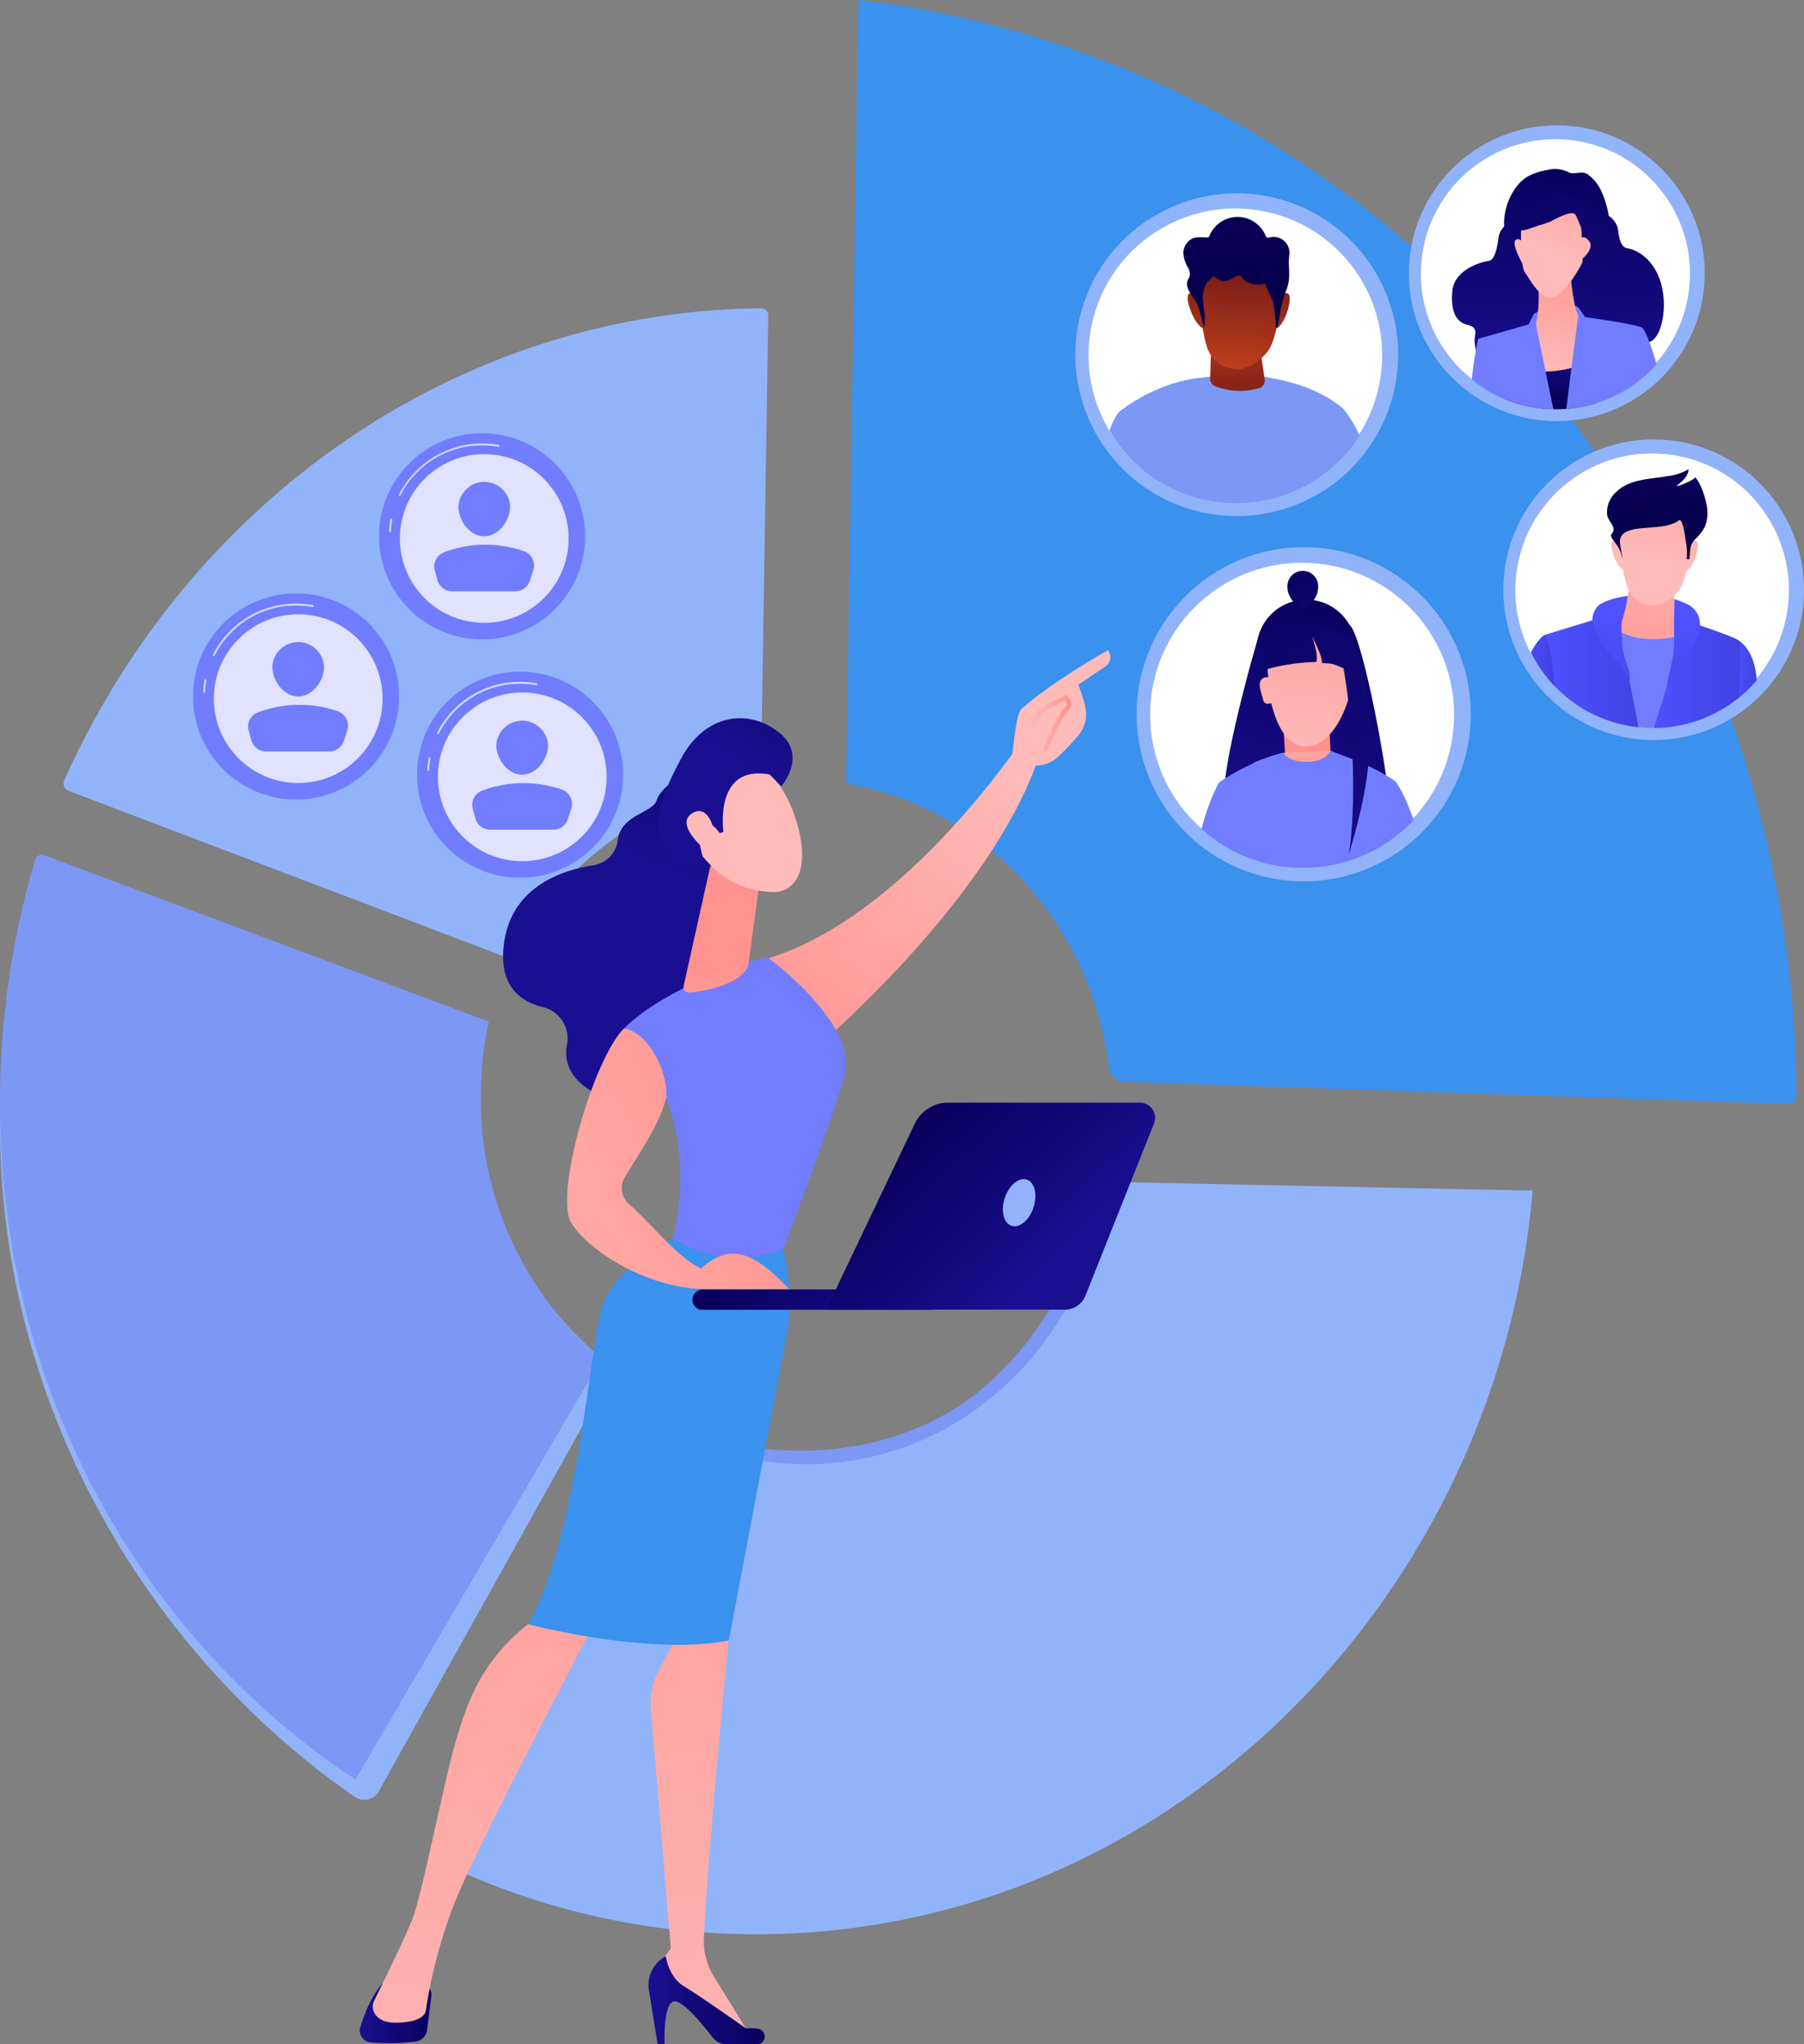 <svg xmlns="http://www.w3.org/2000/svg" xmlns:xlink="http://www.w3.org/1999/xlink" viewBox="0 0 342.34 387.97"><rect x="0" y="0" width="342.34" height="387.97" fill="#808080" stroke="none"/><defs><style>.cls-1{fill:none;}.cls-2{fill:#91b3fa;}.cls-3{fill:#7d97f4;}.cls-4{fill:#3a91ee;}.cls-5,.cls-55,.cls-56{fill:#fff;}.cls-6{clip-path:url(#clip-path);}.cls-7{fill:url(#linear-gradient);}.cls-8{fill:url(#linear-gradient-2);}.cls-9{fill:url(#linear-gradient-3);}.cls-10{fill:url(#linear-gradient-4);}.cls-11{fill:url(#linear-gradient-5);}.cls-12{clip-path:url(#clip-path-2);}.cls-13{fill:url(#linear-gradient-6);}.cls-14{fill:url(#linear-gradient-7);}.cls-15{fill:url(#linear-gradient-8);}.cls-16{fill:url(#linear-gradient-9);}.cls-17{fill:url(#linear-gradient-10);}.cls-18{fill:url(#linear-gradient-11);}.cls-19{fill:url(#linear-gradient-12);}.cls-20{fill:url(#linear-gradient-13);}.cls-21{fill:url(#linear-gradient-14);}.cls-22{fill:url(#linear-gradient-15);}.cls-23{fill:url(#linear-gradient-16);}.cls-24{fill:url(#linear-gradient-17);}.cls-25{fill:url(#linear-gradient-18);}.cls-26{fill:url(#linear-gradient-19);}.cls-27{clip-path:url(#clip-path-3);}.cls-28{fill:url(#linear-gradient-20);}.cls-29{fill:url(#linear-gradient-21);}.cls-30{fill:url(#linear-gradient-22);}.cls-31{fill:url(#linear-gradient-23);}.cls-32{fill:url(#linear-gradient-24);}.cls-33{fill:url(#linear-gradient-25);}.cls-34{fill:url(#linear-gradient-26);}.cls-35{fill:url(#linear-gradient-27);}.cls-36{fill:url(#linear-gradient-28);}.cls-37{fill:url(#linear-gradient-29);}.cls-38{fill:url(#linear-gradient-30);}.cls-39{fill:url(#linear-gradient-31);}.cls-40{clip-path:url(#clip-path-4);}.cls-41{fill:url(#linear-gradient-32);}.cls-42{fill:url(#linear-gradient-33);}.cls-43{fill:url(#linear-gradient-34);}.cls-44{fill:url(#linear-gradient-35);}.cls-45{fill:url(#linear-gradient-36);}.cls-46{fill:url(#linear-gradient-37);}.cls-47{fill:url(#linear-gradient-38);}.cls-48{fill:url(#linear-gradient-39);}.cls-49{fill:url(#linear-gradient-40);}.cls-50{fill:url(#linear-gradient-41);}.cls-51{fill:url(#linear-gradient-42);}.cls-52{fill:url(#linear-gradient-43);}.cls-53{fill:url(#linear-gradient-44);}.cls-54{fill:url(#linear-gradient-45);}.cls-55{opacity:0.7;}.cls-56{opacity:0.78;}.cls-57{fill:url(#linear-gradient-46);}.cls-58{fill:url(#linear-gradient-47);}.cls-59{fill:url(#linear-gradient-48);}.cls-60{fill:url(#linear-gradient-49);}.cls-61{fill:url(#linear-gradient-50);}.cls-62{fill:url(#linear-gradient-51);}.cls-63{fill:url(#linear-gradient-52);}.cls-64{fill:url(#linear-gradient-53);}.cls-65{fill:url(#linear-gradient-54);}.cls-66{fill:url(#linear-gradient-55);}.cls-67{fill:url(#linear-gradient-56);}.cls-68{fill:url(#linear-gradient-57);}.cls-69{fill:url(#linear-gradient-58);}.cls-70{fill:url(#linear-gradient-59);}.cls-71{fill:url(#linear-gradient-60);}.cls-72{fill:url(#linear-gradient-61);}.cls-73{fill:url(#linear-gradient-62);}.cls-74{fill:url(#linear-gradient-63);}.cls-75{fill:url(#linear-gradient-64);}.cls-76{fill:url(#linear-gradient-65);}.cls-77{fill:url(#linear-gradient-66);}.cls-78{fill:url(#linear-gradient-67);}.cls-79{fill:url(#linear-gradient-68);}.cls-80{fill:url(#linear-gradient-69);}.cls-81{fill:url(#linear-gradient-70);}.cls-82{fill:url(#linear-gradient-71);}</style><clipPath id="clip-path"><circle class="cls-1" cx="234.58" cy="67.64" r="27.86"></circle></clipPath><linearGradient id="linear-gradient" x1="233.93" y1="57.99" x2="235.64" y2="84.46" gradientUnits="userSpaceOnUse"><stop offset="0" stop-color="#c4421b"></stop><stop offset="1" stop-color="#5c0e16"></stop></linearGradient><linearGradient id="linear-gradient-2" x1="234.06" y1="71.82" x2="236.26" y2="43.97" xlink:href="#linear-gradient"></linearGradient><linearGradient id="linear-gradient-3" x1="241.85" y1="72.43" x2="244.05" y2="44.58" xlink:href="#linear-gradient"></linearGradient><linearGradient id="linear-gradient-4" x1="226.09" y1="71.19" x2="228.29" y2="43.34" xlink:href="#linear-gradient"></linearGradient><linearGradient id="linear-gradient-5" x1="234.23" y1="45.08" x2="237.81" y2="72.73" gradientUnits="userSpaceOnUse"><stop offset="0" stop-color="#090056"></stop><stop offset="1" stop-color="#020039"></stop></linearGradient><clipPath id="clip-path-2"><circle class="cls-1" cx="295.31" cy="52.15" r="25.53"></circle></clipPath><linearGradient id="linear-gradient-6" x1="296.13" y1="30.12" x2="293.34" y2="75.18" gradientUnits="userSpaceOnUse"><stop offset="0" stop-color="#09005d"></stop><stop offset="1" stop-color="#1a0f91"></stop></linearGradient><linearGradient id="linear-gradient-7" x1="286.37" y1="29.51" x2="283.58" y2="74.57" xlink:href="#linear-gradient-6"></linearGradient><linearGradient id="linear-gradient-8" x1="307.37" y1="30.81" x2="304.58" y2="75.87" xlink:href="#linear-gradient-6"></linearGradient><linearGradient id="linear-gradient-9" x1="287.98" y1="11.02" x2="290.8" y2="29.54" gradientUnits="userSpaceOnUse"><stop offset="0" stop-color="#ff928e"></stop><stop offset="1" stop-color="#717dfe"></stop></linearGradient><linearGradient id="linear-gradient-10" x1="288.89" y1="46.39" x2="296.23" y2="22.96" gradientUnits="userSpaceOnUse"><stop offset="0" stop-color="#febbba"></stop><stop offset="1" stop-color="#ff928e"></stop></linearGradient><linearGradient id="linear-gradient-11" x1="299.73" y1="49.79" x2="307.07" y2="26.35" xlink:href="#linear-gradient-10"></linearGradient><linearGradient id="linear-gradient-12" x1="301.1" y1="9.01" x2="303.92" y2="27.53" xlink:href="#linear-gradient-9"></linearGradient><linearGradient id="linear-gradient-13" x1="273.13" y1="13.28" x2="275.96" y2="31.8" xlink:href="#linear-gradient-9"></linearGradient><linearGradient id="linear-gradient-14" x1="294.81" y1="70.69" x2="298.19" y2="48.05" xlink:href="#linear-gradient-10"></linearGradient><linearGradient id="linear-gradient-15" x1="293.17" y1="75.59" x2="294.8" y2="64.66" xlink:href="#linear-gradient-6"></linearGradient><linearGradient id="linear-gradient-16" x1="278.7" y1="12.43" x2="281.52" y2="30.95" xlink:href="#linear-gradient-9"></linearGradient><linearGradient id="linear-gradient-17" x1="295.17" y1="9.92" x2="297.99" y2="28.44" xlink:href="#linear-gradient-9"></linearGradient><linearGradient id="linear-gradient-18" x1="293.86" y1="47.95" x2="301.2" y2="24.52" xlink:href="#linear-gradient-10"></linearGradient><linearGradient id="linear-gradient-19" x1="286.36" y1="28.98" x2="316.06" y2="76.33" xlink:href="#linear-gradient-6"></linearGradient><clipPath id="clip-path-3"><circle class="cls-1" cx="247.26" cy="135.88" r="28.84"></circle></clipPath><linearGradient id="linear-gradient-20" x1="250.81" y1="112.08" x2="238.35" y2="159.64" xlink:href="#linear-gradient-6"></linearGradient><linearGradient id="linear-gradient-21" x1="247.91" y1="111.32" x2="235.44" y2="158.88" xlink:href="#linear-gradient-6"></linearGradient><linearGradient id="linear-gradient-22" x1="264.32" y1="115.62" x2="251.85" y2="163.18" xlink:href="#linear-gradient-6"></linearGradient><linearGradient id="linear-gradient-23" x1="-7848.14" y1="1094.23" x2="-7852.55" y2="1125.94" gradientTransform="matrix(-0.97, 0.24, 0.24, 0.97, -7642.64, 919.73)" xlink:href="#linear-gradient-10"></linearGradient><linearGradient id="linear-gradient-24" x1="245.17" y1="144.54" x2="253.31" y2="99.26" xlink:href="#linear-gradient-10"></linearGradient><linearGradient id="linear-gradient-25" x1="-7275.82" y1="124.26" x2="-7280.23" y2="155.97" gradientTransform="matrix(-1, 0, 0, 1, -7030.93, 0)" xlink:href="#linear-gradient-10"></linearGradient><linearGradient id="linear-gradient-26" x1="-30.13" y1="-223.37" x2="10.69" y2="-165.38" gradientTransform="translate(246.62 331.43) rotate(5.22)" xlink:href="#linear-gradient-6"></linearGradient><linearGradient id="linear-gradient-27" x1="244.19" y1="106.24" x2="258.93" y2="131.86" xlink:href="#linear-gradient-6"></linearGradient><linearGradient id="linear-gradient-28" x1="248.06" y1="92.21" x2="248.06" y2="122.66" xlink:href="#linear-gradient-9"></linearGradient><linearGradient id="linear-gradient-29" x1="265.17" y1="92.21" x2="265.17" y2="122.66" xlink:href="#linear-gradient-9"></linearGradient><linearGradient id="linear-gradient-30" x1="232.44" y1="92.21" x2="232.44" y2="122.66" xlink:href="#linear-gradient-9"></linearGradient><linearGradient id="linear-gradient-31" x1="233.68" y1="109.23" x2="274.5" y2="167.22" xlink:href="#linear-gradient-6"></linearGradient><clipPath id="clip-path-4"><circle class="cls-1" cx="313.69" cy="112.22" r="25.95"></circle></clipPath><linearGradient id="linear-gradient-32" x1="328.66" y1="131.24" x2="333.57" y2="131.24" gradientUnits="userSpaceOnUse"><stop offset="0" stop-color="#4f52ff"></stop><stop offset="1" stop-color="#4042e2"></stop></linearGradient><linearGradient id="linear-gradient-33" x1="394.63" y1="-32.09" x2="367.79" y2="20.88" xlink:href="#linear-gradient-9"></linearGradient><linearGradient id="linear-gradient-34" x1="293.06" y1="128.62" x2="311.32" y2="128.62" xlink:href="#linear-gradient-32"></linearGradient><linearGradient id="linear-gradient-35" x1="285.68" y1="130.68" x2="295.12" y2="130.68" xlink:href="#linear-gradient-32"></linearGradient><linearGradient id="linear-gradient-36" x1="313.09" y1="129.38" x2="330.21" y2="129.38" xlink:href="#linear-gradient-32"></linearGradient><linearGradient id="linear-gradient-37" x1="318.8" y1="92.6" x2="309.5" y2="135.5" xlink:href="#linear-gradient-10"></linearGradient><linearGradient id="linear-gradient-38" x1="313.21" y1="106.44" x2="319.17" y2="77.97" xlink:href="#linear-gradient-10"></linearGradient><linearGradient id="linear-gradient-39" x1="320.12" y1="107.89" x2="326.08" y2="79.41" xlink:href="#linear-gradient-10"></linearGradient><linearGradient id="linear-gradient-40" x1="307.26" y1="105.19" x2="313.21" y2="76.72" xlink:href="#linear-gradient-10"></linearGradient><linearGradient id="linear-gradient-41" x1="313.94" y1="92.89" x2="316.72" y2="114.38" xlink:href="#linear-gradient-5"></linearGradient><linearGradient id="linear-gradient-42" x1="306.18" y1="115.99" x2="304.6" y2="141.07" xlink:href="#linear-gradient-32"></linearGradient><linearGradient id="linear-gradient-43" x1="319.89" y1="117.22" x2="318.37" y2="141.51" xlink:href="#linear-gradient-32"></linearGradient><linearGradient id="linear-gradient-44" x1="191.55" y1="-134.99" x2="164.71" y2="-82.02" xlink:href="#linear-gradient-9"></linearGradient><linearGradient id="linear-gradient-45" x1="191.55" y1="-134.99" x2="164.71" y2="-82.02" xlink:href="#linear-gradient-9"></linearGradient><linearGradient id="linear-gradient-46" x1="189.64" y1="-135.95" x2="162.81" y2="-82.99" xlink:href="#linear-gradient-9"></linearGradient><linearGradient id="linear-gradient-47" x1="194.26" y1="-133.62" x2="167.42" y2="-80.65" xlink:href="#linear-gradient-9"></linearGradient><linearGradient id="linear-gradient-48" x1="207.38" y1="-126.97" x2="180.54" y2="-74" xlink:href="#linear-gradient-9"></linearGradient><linearGradient id="linear-gradient-49" x1="207.38" y1="-126.97" x2="180.54" y2="-74" gradientTransform="translate(177.3 -4.81) rotate(80.78)" xlink:href="#linear-gradient-9"></linearGradient><linearGradient id="linear-gradient-50" x1="205.48" y1="-127.93" x2="178.64" y2="-74.96" xlink:href="#linear-gradient-9"></linearGradient><linearGradient id="linear-gradient-51" x1="210.09" y1="-125.59" x2="183.26" y2="-72.62" xlink:href="#linear-gradient-9"></linearGradient><linearGradient id="linear-gradient-52" x1="231.36" y1="-114.81" x2="204.52" y2="-61.84" xlink:href="#linear-gradient-9"></linearGradient><linearGradient id="linear-gradient-53" x1="231.36" y1="-114.82" x2="204.53" y2="-61.85" xlink:href="#linear-gradient-9"></linearGradient><linearGradient id="linear-gradient-54" x1="229.46" y1="-115.78" x2="202.62" y2="-62.81" xlink:href="#linear-gradient-9"></linearGradient><linearGradient id="linear-gradient-55" x1="234.08" y1="-113.44" x2="207.24" y2="-60.47" xlink:href="#linear-gradient-9"></linearGradient><linearGradient id="linear-gradient-56" x1="-7700.23" y1="124.62" x2="-7684.19" y2="164.84" gradientTransform="matrix(-1, 0, 0, 1, -7559.76, 0)" xlink:href="#linear-gradient-6"></linearGradient><linearGradient id="linear-gradient-57" x1="-7903.9" y1="-689.37" x2="-7874.29" y2="-621.98" gradientTransform="matrix(-0.98, -0.21, -0.21, 0.98, -7693.87, -835.36)" xlink:href="#linear-gradient-10"></linearGradient><linearGradient id="linear-gradient-58" x1="-7641.62" y1="382.09" x2="-7628.02" y2="382.09" gradientTransform="matrix(-1, 0, 0, 1, -7559.76, 0)" xlink:href="#linear-gradient-6"></linearGradient><linearGradient id="linear-gradient-59" x1="-7699.06" y1="435.7" x2="-7679.5" y2="207.05" gradientTransform="matrix(-1, 0, 0, 1, -7559.76, 0)" xlink:href="#linear-gradient-10"></linearGradient><linearGradient id="linear-gradient-60" x1="-7704.78" y1="379.61" x2="-7682.78" y2="379.61" gradientTransform="matrix(-1, 0, 0, 1, -7559.76, 0)" xlink:href="#linear-gradient-6"></linearGradient><linearGradient id="linear-gradient-61" x1="-7659.71" y1="439.11" x2="-7640.14" y2="210.39" gradientTransform="matrix(-1, 0, 0, 1, -7559.76, 0)" xlink:href="#linear-gradient-10"></linearGradient><linearGradient id="linear-gradient-62" x1="-6890.53" y1="-1388.09" x2="-6917.37" y2="-1335.13" gradientTransform="matrix(-1, 0, 0, 1, -7559.76, 0)" xlink:href="#linear-gradient-9"></linearGradient><linearGradient id="linear-gradient-63" x1="-7701.21" y1="210.32" x2="-7697.53" y2="183.43" gradientTransform="matrix(-1, 0, 0, 1, -7559.76, 0)" xlink:href="#linear-gradient-10"></linearGradient><linearGradient id="linear-gradient-64" x1="-7871.97" y1="-601.25" x2="-7839.91" y2="-658.32" gradientTransform="matrix(-0.98, -0.19, -0.19, 0.98, -7690.44, -761.82)" xlink:href="#linear-gradient-10"></linearGradient><linearGradient id="linear-gradient-65" x1="-7865.08" y1="-650.94" x2="-7849.04" y2="-610.73" gradientTransform="matrix(-0.98, -0.19, -0.19, 0.98, -7690.44, -761.82)" xlink:href="#linear-gradient-6"></linearGradient><linearGradient id="linear-gradient-66" x1="-7865.15" y1="-597.41" x2="-7833.08" y2="-654.48" gradientTransform="matrix(-0.98, -0.19, -0.19, 0.98, -7690.44, -761.82)" xlink:href="#linear-gradient-10"></linearGradient><linearGradient id="linear-gradient-67" x1="-7909.76" y1="-686.8" x2="-7880.14" y2="-619.41" gradientTransform="matrix(-0.98, -0.21, -0.21, 0.98, -7693.87, -835.36)" xlink:href="#linear-gradient-10"></linearGradient><linearGradient id="linear-gradient-68" x1="195.26" y1="137.27" x2="203.23" y2="137.27" xlink:href="#linear-gradient-10"></linearGradient><linearGradient id="linear-gradient-69" x1="-9015.66" y1="7.19" x2="-9050.91" y2="16.85" gradientTransform="matrix(-1, -0.05, -0.05, 1, -8878.75, -215.57)" xlink:href="#linear-gradient-6"></linearGradient><linearGradient id="linear-gradient-70" x1="-8990.6" y1="214.49" x2="-9015.46" y2="240.76" gradientTransform="matrix(-1, 0, 0, 1, -8817.06, 0)" xlink:href="#linear-gradient-6"></linearGradient><linearGradient id="linear-gradient-71" x1="73.94" y1="245.09" x2="150.8" y2="212.94" xlink:href="#linear-gradient-10"></linearGradient></defs><g id="Layer_2" data-name="Layer 2"><g id="Layer_1-2" data-name="Layer 1"><path class="cls-2" d="M96.91,182c9.46-18.38,27.05-31.33,47.48-33.65l1.4-88.47a1.36,1.36,0,0,0-1.35-1.37C86.8,59.09,35.94,95,12.2,148.1a1.48,1.48,0,0,0,.83,2Z"></path><path class="cls-3" d="M210.8,224.33a2.66,2.66,0,0,0-2.6,1.85c-1,3.17-2.79,9.23-3.09,10A80.23,80.23,0,0,1,200,247a59.57,59.57,0,0,1-14.14,17c-14.66,11.88-35.73,14.08-53.31,8.21l-1.5-.54a2,2,0,0,0-2.41.9L84.31,353.49c21.53,10.8,41.78,13.62,67.2,12,73.83-4.73,131.81-64.68,138.24-139Z"></path><path class="cls-2" d="M210.8,224.33c-4.81,29.5-26.61,52.55-56.23,53.56A67.48,67.48,0,0,1,129,273.27a1.66,1.66,0,0,0-2,.72L81.37,352.37a138.56,138.56,0,0,0,71.24,14.45c73.83-4.74,131.81-66.51,138.24-140.85Z"></path><path class="cls-2" d="M71.87,340,116,260.87a1.34,1.34,0,0,0-.31-1.68c-13.58-11.43-24.44-26.77-24.44-46.66,0-4.9-2.17-12-1.17-16.64l-83-29.67A161.48,161.48,0,0,0,0,213.67c0,53.41,28.38,100.38,67.34,127.38A3.15,3.15,0,0,0,71.87,340Z"></path><path class="cls-3" d="M67.46,337.74l45.71-78.14a2.38,2.38,0,0,0-.48-3,64.21,64.21,0,0,1-21.46-48.44,67.18,67.18,0,0,1,1.53-14.28L8.33,162.3a1.23,1.23,0,0,0-1.62.8A161.3,161.3,0,0,0,0,209.28C0,264,27,311.09,67.46,337.74Z"></path><path class="cls-4" d="M160.57,148.72c26.17,4.38,46.46,26.42,49.9,53.95a3,3,0,0,0,2.88,2.65l126.57,4.24,1-1C340.52,102.72,264.6,12,162.9,0Z"></path><circle class="cls-2" cx="234.71" cy="67.33" r="30.63" transform="translate(115.25 280.29) rotate(-76.72)"></circle><circle class="cls-5" cx="234.42" cy="67.43" r="27.86" transform="translate(130.31 288.02) rotate(-80.78)"></circle><g class="cls-6"><path class="cls-3" d="M219.23,94.78c.44-2,.79-3.37.79-3.37l-7.74-13.12s-2.51,2.54-4,13.59a2.55,2.55,0,0,0,2.52,2.9Z"></path><path class="cls-3" d="M261.11,91.84c-2.15-9.59-6-14-6-14l-4.85,16.06s.15.31.37.93h8.1A2.41,2.41,0,0,0,261.11,91.84Z"></path><path class="cls-3" d="M219.17,94.78c8,2.92,18.78,2.51,31.4,0a41.35,41.35,0,0,1,1.24-4.06l3.33-12.93c-4.67-4.19-11.23-5.57-13.76-6-5.86-1.46-12.72-.17-12.72-.17-9.3.65-16.38,6.62-16.38,6.62L218,91.39A26.42,26.42,0,0,1,219.17,94.78Z"></path><path class="cls-7" d="M229.85,65.34l-.2,6.54a1.48,1.48,0,0,0,1,1.44,13,13,0,0,0,8.41.31A1.48,1.48,0,0,0,240,72l-1-6.68Z"></path><path class="cls-8" d="M227.43,54.37s.38,8.83,1.92,12.28,5.37,3.46,5.76,3.46a8.79,8.79,0,0,0,5.75-3.84c1.92-3.07,2.69-13,2.69-13s-3.46-3.84-8.06-4.22S227.43,52.45,227.43,54.37Z"></path><path class="cls-9" d="M241.87,57.56s1.77-2.64,2.65-1.76-.88,6.6-2.65,6.6S241.87,57.56,241.87,57.56Z"></path><path class="cls-10" d="M228.67,58s-2.21-3.08-3.09-2.2,1.32,6.6,3.09,6.6Z"></path><path class="cls-11" d="M244.64,52.21c0-.6,0-1.21-.06-1.92a14.78,14.78,0,0,1,.11-2.1,3,3,0,0,0-3.79-3.11.7.7,0,0,1-.45,0c-.18-.07-.25-.27-.32-.44a5.76,5.76,0,0,0-10.6.08.44.44,0,0,1-.51.35c-1,0-2.24-.22-3.12.42a3.2,3.2,0,0,0-1.34,2.32,6,6,0,0,0,.84,2.91,2.31,2.31,0,0,1,.34,1.77c-.07.17-.18.33-.27.5-.94,1.88,1.54,3.72,2,5.41.35,1.27.7,2.55,1,3.83a9,9,0,0,0,.13-2.48,30.34,30.34,0,0,1-.36-3.41,5.62,5.62,0,0,1,.6-2.37c.36-.7,1-1,1.52-1.63a3.14,3.14,0,0,0,1.58,1,2.76,2.76,0,0,0,1.17-.15c.57-.18,1.38-.83,1.93-.87s.75.54,1.11.84a4.14,4.14,0,0,0,4,.58c-.28.12,1.36,3.19,1.42,3.47a33,33,0,0,1,.56,5c.14.09.28-.1.33-.26.29-1.11.39-2.26.58-3.39a25.66,25.66,0,0,1,1.15-3.71A8.09,8.09,0,0,0,244.64,52.21Z"></path></g><circle class="cls-2" cx="295.43" cy="51.86" r="28.07"></circle><circle class="cls-5" cx="295.17" cy="51.95" r="25.53"></circle><g class="cls-12"><path class="cls-13" d="M289.69,46.4c-1.61,0-3.29.21-3.92-1.74-1.19-3.67.81-9.15,4.09-11.14a11.28,11.28,0,0,1,3.63-1.22,5.72,5.72,0,0,1,4.1.35c1.23.66,2.43-.4,3.71.45a8,8,0,0,1,2.5,3,19,19,0,0,1,1.48,4.81,2.89,2.89,0,0,1,.06,1.13,2.55,2.55,0,0,1-.42.86c-1.32,2.05-3.09,3.49-5.64,3.49Z"></path><path class="cls-14" d="M289.37,40s.29.61-1.61,1.57c-1.06.53-3.13,1.32-3.4,3.62-.14,1.19-.61,4.12-1.74,4.3-2.81.46-6.62,2.21-7,5.63-.41,3.92.72,6,2.72,6.5,1.47.37,1.84.77,1.54,2.32s.84,6.82,3.3,8.18c5.52,3,10.32-10.83,10.32-10.83l1.13-17.92Z"></path><path class="cls-15" d="M302,38.38s-.3.65,1.64,1.66c1.08.57,3.18,1.4,3.46,3.84.14,1.26.47,3,1.62,3.22,2.87.48,6.19,3.28,6.9,8.7.54,4.14-.64,8.58-2.67,9.12-1.49.4-1.38-.39-1.08,1.25s-.39,1-2.89,2.41c-5.62,3.23-11.22-7.64-11.22-7.64L296.6,42Z"></path><path class="cls-16" d="M294.48,58.28s4.26-1.1,5.17.26c.45,2.25.68,4.5.68,4.5l-4.91.92-3.24-.75-.78-.45-.32-3.2A12.29,12.29,0,0,1,294.48,58.28Z"></path><path class="cls-17" d="M289.37,46.89s-.68-2.06-1.71-1.37,1.54,5.06,1.54,5.06Z"></path><path class="cls-18" d="M299.65,46.89s0-3.08,1.71-1.37-1.71,4.11-1.71,4.11Z"></path><path class="cls-19" d="M315.78,74.89c-1.43-6.93-3.49-12.34-4.14-12.65l-3.89,9.62a25.07,25.07,0,0,0-.72,6.43h6A2.83,2.83,0,0,0,315.78,74.89Z"></path><path class="cls-20" d="M285.84,78.29c.18-3.09.11-5,.11-5l-5.49-8.9a78.94,78.94,0,0,0-1.37,9.92l-.09,1a2.77,2.77,0,0,0,2.76,3Z"></path><path class="cls-21" d="M293.43,78.31h6l1.62-17s-1.37-.36-2.06-2.75a49,49,0,0,1-1-7.2l-6.17,1.36s.68,6.53-.69,9.62Z"></path><path class="cls-22" d="M302.62,78.31l.86-10.74c-6.25,3.74-12.68,3.56-19.2,1.58l1.85,9.16Z"></path><path class="cls-23" d="M294.9,78.29c-1.86-8.94-3.82-18.72-3.82-18.72l-1,2-9.6,2.75c.47,2.19,1.91,8.23,3.35,13.92Z"></path><path class="cls-24" d="M308.6,78.29c.51-2.74,1-4.87,1-4.87l2.08-11.18c-.65-.65-10.9-2.06-10.9-2.06l-1.09-1.63s-1.37,9.94-2.54,19.74Z"></path><path class="cls-25" d="M288.69,42.09s-.35,8.22.68,9.59,2.4,4.46,4.8,4.8,6.16-6.51,6.16-6.85-.34-9.25-.34-9.25S292.8,34.56,288.69,42.09Z"></path><path class="cls-26" d="M287.32,40.72s-1.37,4.11,2.74,2.74l4.11-1.37s4.11-2.4,4.79-1.37a16.76,16.76,0,0,1,1.37,3.56s1.37-3.56,0-5.61S290.4,34.9,287.32,40.72Z"></path></g><circle class="cls-2" cx="247.4" cy="135.56" r="31.71"></circle><circle class="cls-5" cx="247.1" cy="135.65" r="28.84"></circle><g class="cls-27"><circle class="cls-28" cx="247.89" cy="123.22" r="9.41"></circle><path class="cls-29" d="M238.86,120.59c-4.14,14.31-7,27.32-6.5,31l12.07-1.28,1.4-26.47Z"></path><path class="cls-30" d="M252.21,119.11l-1.65,32.36,13.65,7.27c-.29-11.06-5.94-39.47-8.25-40.23Z"></path><polygon class="cls-31" points="252.22 136.63 252.61 145.45 244.07 146.73 243.53 137.48 252.22 136.63"></polygon><path class="cls-32" d="M256.27,131.33s-2,9.15-7.59,10.24-7.18-7.51-7.48-8.13c0,0-1.24.58-1.51-.65s-1.74-4.33,1-4.27c0,0-.54-3.08.41-4.59s2.88-5.14,6.84-4.13S258.24,124.14,256.27,131.33Z"></path><path class="cls-33" d="M252.48,142.5l5.42,2.87-7.1,7.79-13.12-8.25a34.92,34.92,0,0,1,5.76-2Z"></path><path class="cls-34" d="M241,120.34c-1.85,2.59-.39,4.89-.89,6.75a38.32,38.32,0,0,1,9.68-1.45c.37-1.24-.37-3.3-.75-4.93.59,1.54,1.95,3.91,1.8,5.13,2.45.11,2,.14,4.7,1.25l-2.14-7.48C248.64,117.38,244.52,117.67,241,120.34Z"></path><path class="cls-35" d="M250.13,111.56c0,1.79-1.69,3.81-2.91,3.81-1,0-2.9-2-2.9-3.81a2.92,2.92,0,1,1,5.81,0Z"></path><path class="cls-36" d="M261.79,164.87l3-16.59c-4.06-2.77-7.82-4.08-12.29-5.77-1.39,2.88-7.72,2.59-9,.35a39.88,39.88,0,0,0-12.09,5.61l4.08,16.4Z"></path><path class="cls-37" d="M270,161.94c-2.41-10.34-5.2-13.66-5.2-13.66l-4.46,13.58s.54,1.09,1.24,3h6.09A2.39,2.39,0,0,0,270,161.94Z"></path><path class="cls-38" d="M235.73,164.87a38.6,38.6,0,0,1,2-5.54l-6.39-10.86a40.2,40.2,0,0,0-4.2,13.72,2.39,2.39,0,0,0,2.38,2.68Z"></path><path class="cls-39" d="M253.13,119.78c3.16,8,4.75,30.58,2.81,42.52,3-10.43,6.8-23.64,1-41.42Z"></path></g><circle class="cls-2" cx="313.81" cy="111.93" r="28.53"></circle><circle class="cls-5" cx="313.54" cy="112.01" r="25.95" transform="translate(132.48 391.43) rotate(-76.72)"></circle><g class="cls-40"><path class="cls-41" d="M331,140.82a2.6,2.6,0,0,0,2.61-2.62c0-4.14-.11-7.78-.31-9.79-.49-5.13-3.21-6.76-3.21-6.76l-1.39,19.17Z"></path><path class="cls-42" d="M324.27,140.82c-.21-10.74-.41-19.62-.41-19.62-4.86-3-22.82-2.62-22.82-2.62s-1.24,10.36-2.67,22.24Z"></path><path class="cls-43" d="M294.61,140.82h16.71c-.54-5.19-4.85-24.4-4.85-24.4l-13.41,4.1s1.06,12,1.06,15.72C294.12,137.1,294.36,138.76,294.61,140.82Z"></path><path class="cls-44" d="M295.11,140.82c.06-6.33-.05-18-2.05-20.28,0,0-2.58,1.33-5.2,9.93q-1.12,3.72-2.08,7.09a2.57,2.57,0,0,0,2.47,3.26Z"></path><path class="cls-45" d="M329.55,140.82c.48-9.1.9-18.8.5-19.2-.75-.75-9.74-3.69-9.74-3.69s-5.86,17.91-7.22,22.89Z"></path><path class="cls-46" d="M307,119.6l2.24-7.86h8.23l1.13,9S311.52,122.59,307,119.6Z"></path><path class="cls-47" d="M307,101.54s.77,7.51,2.08,10.45,4.56,2.93,4.89,2.93a7.46,7.46,0,0,0,4.89-3.26c1.63-2.61,2.28-11.09,2.28-11.09s-2.93-3.26-6.85-3.58S307,99.91,307,101.54Z"></path><path class="cls-48" d="M319.75,104.26s1.5-2.25,2.24-1.5-.74,5.61-2.24,5.61S319.75,104.26,319.75,104.26Z"></path><path class="cls-49" d="M308.53,104.63s-1.87-2.62-2.62-1.87,1.12,5.61,2.62,5.61Z"></path><path class="cls-50" d="M323.59,99.8a7,7,0,0,0,.37-3.27c-.19-1.66-1.09-4.74-2.32-6,.35.35-3,1.77-3.52,1.72,1-.82,2.26-1.76,2.31-3.19a10.22,10.22,0,0,1-4,1.31c-3.46.61-7.17.48-9.83,3.1A5.1,5.1,0,0,0,305,97.84c.21,1.15,1.92,2.37.87,3.43-.75.74,1.51,2.11,1.88,4.23a3.73,3.73,0,0,0,.09.46c0-1.09-.45-2.26-.42-3.31.05-2.17,3.32-2.32,4.92-2.46,2.12-.2,4.44-.18,6.28-1.42.75-.5,1.22,3.58,1.25,3.78a11.05,11.05,0,0,1,.21,3.58h.52c.15-1.38,0-2.7,1-3.7a10.55,10.55,0,0,0,1.37-1.54A5.34,5.34,0,0,0,323.59,99.8Z"></path><path class="cls-51" d="M308.88,113.14a23,23,0,0,1-.93,4.2c-.49,1.5-.13,3.58-.1,5.15,0,2.2,1.75,4.59,1.38,6.75-1-2.68-3.87-4.77-5.36-7.27s-2.5-4.42-.83-6.73C304.07,113.81,308.9,113,308.88,113.14Z"></path><path class="cls-52" d="M317.69,120.33c.2,4.57-.69,5.5-1.42,10.11,1-3.12,3.17-4.76,4.9-7.54s2.26-6.15-.53-8c-.19-.12-2.89-1.37-2.88-1.13C317.79,114.45,317.6,118.35,317.69,120.33Z"></path></g><circle class="cls-53" cx="56.18" cy="132.18" r="19.56"></circle><circle class="cls-54" cx="56.18" cy="132.18" r="18.91"></circle><path class="cls-55" d="M38.74,131.44h0a.18.18,0,0,1-.17-.19,16.57,16.57,0,0,1,.25-2.22.18.18,0,0,1,.21-.14.17.17,0,0,1,.14.21,19.47,19.47,0,0,0-.25,2.17A.18.18,0,0,1,38.74,131.44Z"></path><path class="cls-55" d="M40.58,124.51l-.08,0a.19.19,0,0,1-.08-.24,17.56,17.56,0,0,1,15.76-9.7,17.74,17.74,0,0,1,3.18.28.19.19,0,0,1,.15.21.17.17,0,0,1-.21.14,18,18,0,0,0-3.12-.28,17.23,17.23,0,0,0-15.44,9.51A.18.18,0,0,1,40.58,124.51Z"></path><circle class="cls-56" cx="56.59" cy="132.6" r="16.01"></circle><path class="cls-57" d="M61.49,126.55c0,2.71-2.19,5.63-4.9,5.63s-4.91-2.92-4.91-5.63a4.91,4.91,0,0,1,9.81,0Z"></path><path class="cls-58" d="M50.49,142.62h12a2.91,2.91,0,0,0,2.76-2l.64-2A2.9,2.9,0,0,0,64.13,135a22.33,22.33,0,0,0-15.08.17,2.88,2.88,0,0,0-1.85,3.5l.5,1.83A2.9,2.9,0,0,0,50.49,142.62Z"></path><circle class="cls-59" cx="91.48" cy="101.79" r="19.56"></circle><circle class="cls-60" cx="91.48" cy="101.79" r="18.91" transform="translate(-23.65 175.78) rotate(-80.78)"></circle><path class="cls-55" d="M74,101h0a.19.19,0,0,1-.17-.19,18,18,0,0,1,.26-2.21.18.18,0,0,1,.21-.15.17.17,0,0,1,.14.21,17.36,17.36,0,0,0-.25,2.17A.17.17,0,0,1,74,101Z"></path><path class="cls-55" d="M75.88,94.11l-.08,0a.18.18,0,0,1-.08-.24,17.72,17.72,0,0,1,18.94-9.42.18.18,0,0,1,.14.21.17.17,0,0,1-.2.15A17.33,17.33,0,0,0,76,94,.18.18,0,0,1,75.88,94.11Z"></path><circle class="cls-56" cx="91.89" cy="102.2" r="16.01" transform="translate(-23.71 176.53) rotate(-80.78)"></circle><path class="cls-61" d="M96.79,96.15c0,2.71-2.2,5.64-4.91,5.64S87,98.86,87,96.15a4.91,4.91,0,0,1,9.81,0Z"></path><path class="cls-62" d="M85.79,112.22h12a2.9,2.9,0,0,0,2.77-2l.64-2a2.89,2.89,0,0,0-1.75-3.6,22.27,22.27,0,0,0-15.08.16,2.88,2.88,0,0,0-1.85,3.5l.49,1.83A2.9,2.9,0,0,0,85.79,112.22Z"></path><circle class="cls-63" cx="98.69" cy="147.03" r="19.56"></circle><circle class="cls-64" cx="98.69" cy="147.03" r="18.91"></circle><path class="cls-55" d="M81.26,146.28h0a.18.18,0,0,1-.17-.18,18.17,18.17,0,0,1,.26-2.22.16.16,0,0,1,.2-.14.17.17,0,0,1,.15.2,17.81,17.81,0,0,0-.25,2.17A.18.18,0,0,1,81.26,146.28Z"></path><path class="cls-55" d="M83.1,139.35a.11.11,0,0,1-.08,0,.17.17,0,0,1-.08-.24,17.57,17.57,0,0,1,15.75-9.7,17.94,17.94,0,0,1,3.19.29.18.18,0,0,1-.07.35,18,18,0,0,0-3.12-.28,17.2,17.2,0,0,0-15.43,9.5A.17.17,0,0,1,83.1,139.35Z"></path><circle class="cls-56" cx="99.11" cy="147.44" r="16.01"></circle><path class="cls-65" d="M104,141.39c0,2.71-2.2,5.64-4.91,5.64s-4.91-2.93-4.91-5.64a4.92,4.92,0,0,1,9.82,0Z"></path><path class="cls-66" d="M93,157.47h12a2.9,2.9,0,0,0,2.76-2l.65-2a2.91,2.91,0,0,0-1.75-3.61,22.36,22.36,0,0,0-15.09.17,2.89,2.89,0,0,0-1.85,3.5l.5,1.83A2.9,2.9,0,0,0,93,157.47Z"></path><path class="cls-67" d="M131,146.25s-5.4,2.63-6.39,5.65c-.8,2.43-6.78,2.74-7.37,7.5a5.46,5.46,0,0,1-4.58,4.81c-6.1.94-15.51,4.11-17,14.7-1.15,8.09,3,11.16,7.3,12.22a6.13,6.13,0,0,1,4.65,7.08c-.62,3.08.3,6.64,5.63,9.45,12,6.31,23.89-14.94,23.89-14.94l2.44-37.09Z"></path><path class="cls-68" d="M196,137.46s-23.86,37.74-52.24,45c0,0,5.53,15.74,9.8,17.55,0,0,34.9-29.13,43.87-57.22Z"></path><path class="cls-69" d="M81.85,378.83l-.78,6.36a2.61,2.61,0,0,1-2.3,2.3,40.78,40.78,0,0,1-8.51.13,2.26,2.26,0,0,1-1.89-2.92c.78-2.45,2.21-6.13,4.27-8.3h7A2.18,2.18,0,0,1,81.85,378.83Z"></path><path class="cls-70" d="M137.08,304.37l1.19,7s-4,40.37-4.7,56.52a12.66,12.66,0,0,0,1.88,7.19l6.93,11.26-17.62-10.4-.35-2.15,2.89-4-3.78-45.23a13.89,13.89,0,0,1,1.58-7.67l3.64-6.85Z"></path><path class="cls-71" d="M143.54,388h-5.62a3.39,3.39,0,0,1-2.69-1.32c-1.75-2.28-5.38-6.72-7.12-6.83-2.34-.16-2,8.15-2,8.15h-1.31l-1.66-10.33a6.12,6.12,0,0,1,3.21-6.38s.53,3.95,3.43,5.69,11.79,8,11.79,8a7.82,7.82,0,0,1,2.28.06A1.49,1.49,0,0,1,143.54,388Z"></path><path class="cls-72" d="M113,307.69S89.6,352,85.89,362.1a97.16,97.16,0,0,0-5.06,19.35c-.08,1.24-1.63,2.44-5.91,2.44-2.21,0-3.29-.88-3.82-1.74a2.51,2.51,0,0,1-.1-2.42c1.35-2.73,5.64-11.47,7.23-15.43,1.89-4.73,6-26.17,8.21-33.62s4.76-15.54,14.5-23C100.94,307.69,107.62,301.15,113,307.69Z"></path><path class="cls-73" d="M127.7,235.12c6-25.53-9.23-40-9.23-40,9.63-9.24,27.17-13.45,27.17-13.45s16.74,12.24,14.75,21.82c-1.16,5.61-11.76,33.62-11.76,33.62A23.32,23.32,0,0,1,127.7,235.12Z"></path><path class="cls-4" d="M114.35,247.75c2.45-7.38,13.35-12.63,13.35-12.63a23.32,23.32,0,0,0,20.93,2s2.19,8.41.68,16.22-11,58-11,58c-15,3-38.07-3.06-38.07-3.06C109.75,291.35,111.9,255.14,114.35,247.75Z"></path><path class="cls-74" d="M134.69,164.84l-4.89,22c-.47,1.94,1.3,1.62,3.25,1.25,3.21-.6,7.35-1.85,8.73-4.35a2.37,2.37,0,0,0,.25-.82l2.1-15.26a2.73,2.73,0,0,0-1.6-2.88l-4.06-1.8A2.75,2.75,0,0,0,134.69,164.84Z"></path><path class="cls-75" d="M144.07,144.79s5.22,3.53,7.46,12.52-1.4,12.21-5.13,12-9.15-1.35-13.83-7.8S137.24,140.48,144.07,144.79Z"></path><path class="cls-76" d="M137.29,157.9S135.38,145,146.07,147l2.17,2.25s5.23-5.89-.56-10.35-13.83-3.31-18.28,4.8-6.06,13.81-2.33,18.85,6.53.71,6.53.71-1.71-4.36-.29-6.23,3.25,1.09,3.25,1.09Z"></path><path class="cls-77" d="M135.83,159s-.94-6.63-4.33-4.73,1.22,6.19,3.07,7.65Z"></path><path class="cls-78" d="M195.82,145.23c.07.78-2.82,1.32-3.74-2,.25-1.44.7-7.75,1.81-8.73,5.88-5.22,16.37-11.1,16.37-11.1a2.15,2.15,0,0,1-.36,3l-5.24,3.54c.54,1.81,1.34,3.41,1.43,5.47a6.13,6.13,0,0,1-1.55,4.29,51.48,51.48,0,0,1-3.71,3.89A6.06,6.06,0,0,1,195.82,145.23Z"></path><path class="cls-79" d="M198.67,142.66l-.8-.33c.1-.26,2.62-6.37,3.83-7.64a1.85,1.85,0,0,0,.67-1.23,1,1,0,0,0-.27-.54l-4.24,2.27L196,138.12l-.73-.46,2-3.13,5-2.65.23.18a1.88,1.88,0,0,1,.79,1.35,2.57,2.57,0,0,1-.9,1.88C201.41,136.25,199.37,140.93,198.67,142.66Z"></path><path class="cls-80" d="M133.16,248.58h.1l43.75,0a1.94,1.94,0,1,0,0-3.88l-43.75.05a1.94,1.94,0,0,0-.1,3.87Z"></path><path class="cls-81" d="M216.34,209.28H179.9a7,7,0,0,0-6.28,3.94l-16.84,35.34h45.28a4.21,4.21,0,0,0,3.92-2.64L219,213.22A2.88,2.88,0,0,0,216.34,209.28Z"></path><ellipse class="cls-2" cx="193.4" cy="228.27" rx="4.62" ry="2.87" transform="translate(-83.93 340.5) rotate(-71.76)"></ellipse><path class="cls-82" d="M118.4,195.21c-6,6-13.54,32.72-9.78,37.18,3.31,5.19,14.57,12.26,25.3,12.27h15.83c-6.65-7.07-11.23-8.86-16.69-3.92-4.32-1.85-9.93-9-13.68-12.21a4,4,0,0,1-.83-5.06c3-5,6.7-10.21,7.89-15.23C126.69,202.36,122.34,195.63,118.4,195.21Z"></path></g></g></svg>